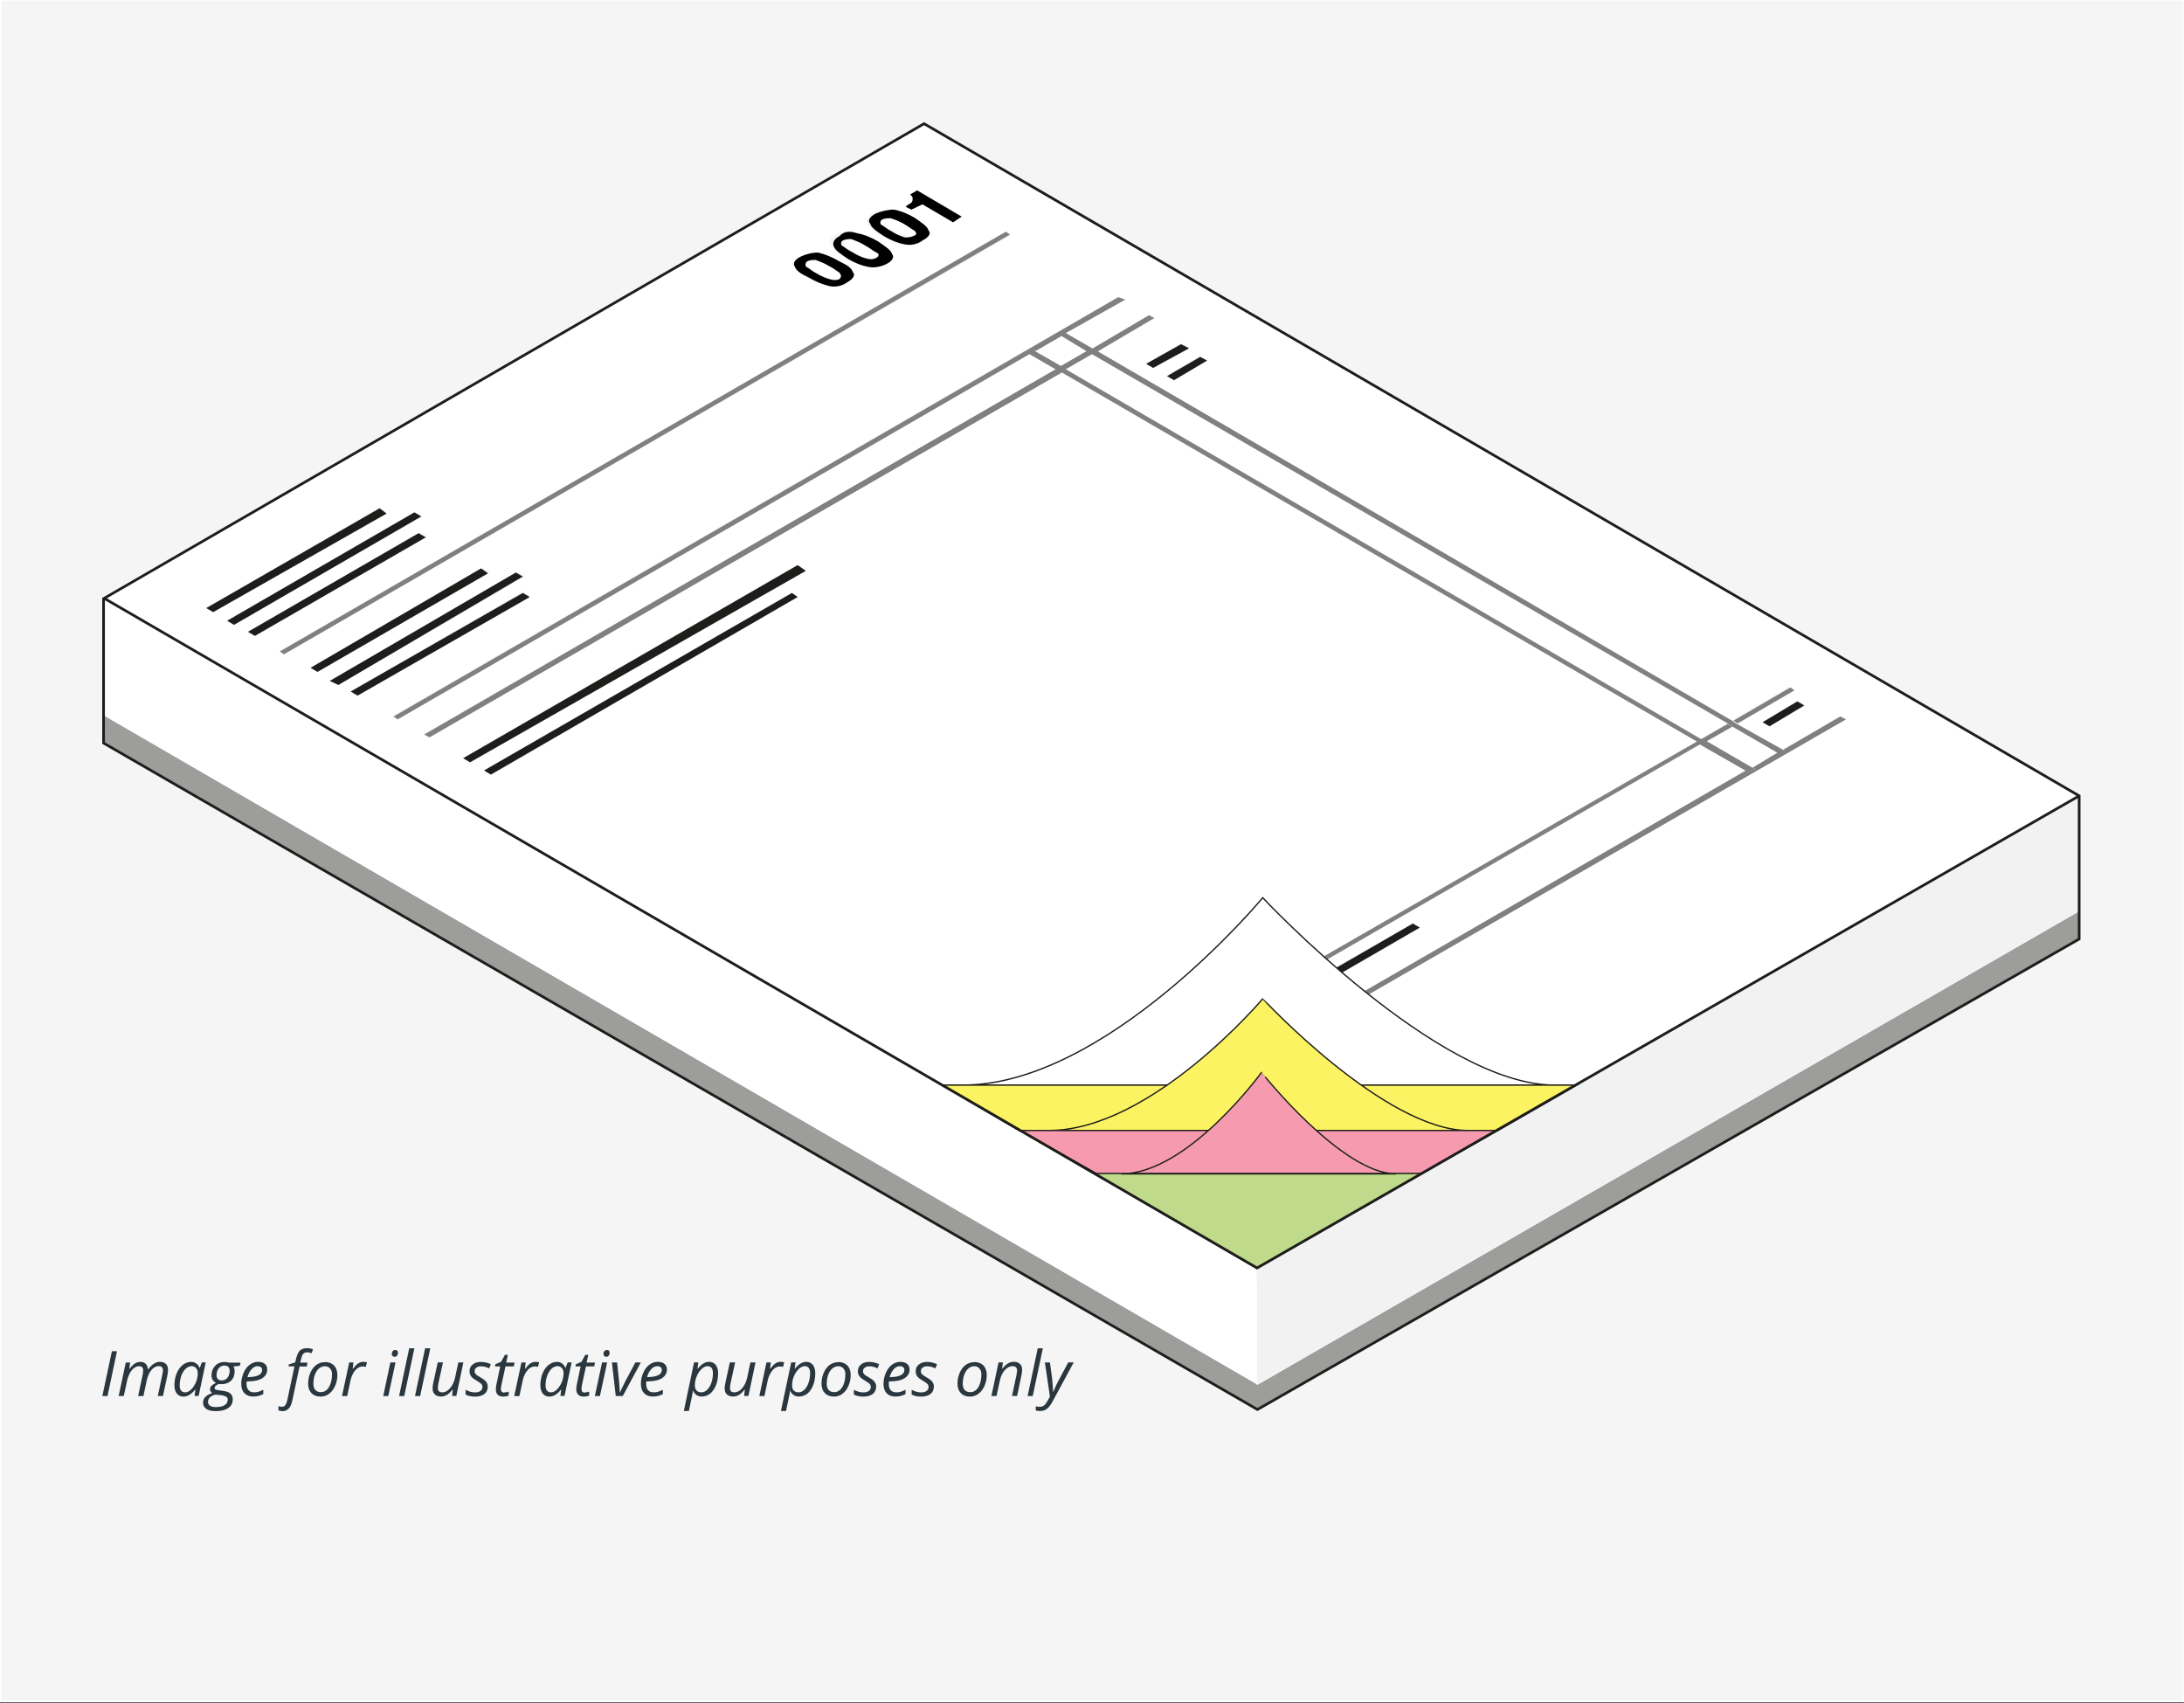 <?xml version="1.0" encoding="utf-8"?>
<!-- Generator: Adobe Illustrator 15.0.2, SVG Export Plug-In . SVG Version: 6.00 Build 0)  -->
<!DOCTYPE svg PUBLIC "-//W3C//DTD SVG 1.1//EN" "http://www.w3.org/Graphics/SVG/1.1/DTD/svg11.dtd">
<svg version="1.1" id="Layer_1" xmlns="http://www.w3.org/2000/svg" xmlns:xlink="http://www.w3.org/1999/xlink" x="0px" y="0px"
	 width="410.831px" height="320.25px" viewBox="-91.777 -91.484 410.831 320.25"
	 enable-background="new -91.777 -91.484 410.831 320.25" xml:space="preserve">
<rect x="-91.777" y="-91.484" width="410.831" height="320.25" fill="#333333" stroke="none"/>
<rect x="-91.656" y="-91.484" fill="#F5F5F5" stroke="#FFFFFF" stroke-width="0.25" stroke-miterlimit="10" width="410.58" height="320"/>
<g>
	<path fill="#9D9D9C" d="M144.678,173.604L-72.295,48.267v-5.229l217.054,125.875L144.678,173.604z M144.678,168.986l154.65-89.096
		v5.229l-154.65,88.483V168.986L144.678,168.986z"/>
	<path fill="#FFFFFF" d="M144.678,147.058L-72.064,21.105l-0.231,21.927l217.054,125.876L144.678,147.058z"/>
	<path fill="#F2F2F2" d="M144.678,168.986l154.65-89.096V58.271l-154.65,88.792V168.986L144.678,168.986z"/>
	<g enable-background="new    ">
		<g>
			<g>
				<g>
					<g>
						<g>
							<g>
								<g>
									<g>
										<g>
											<defs>
												<polygon id="SVGID_1_" points="144.678,147.058 -72.295,21.105 82.048,-68.222 299.332,58.194 												"/>
											</defs>
											<clipPath id="SVGID_2_">
												<use xlink:href="#SVGID_1_"  overflow="visible"/>
											</clipPath>
											<g clip-path="url(#SVGID_2_)">
												<path fill="#FFFFFF" d="M234.005,45.114l-4.999,2.845l8.613,5.001l5.004-2.847L234.005,45.114 M113.672-24.904
													l-4.928,2.85l119.339,69.479l4.926-2.851L113.672-24.904 M107.901-28.289l-5,2.846l4.922,2.847l4.927-2.847
													L107.901-28.289 M60.123-42.368c-0.54,0.23-0.54,0.538-0.231,1c0.231,0.23,1.077,0.773,2.077,1.307
													c1,0.535,1.847,1.077,2.309,1.077c0.537,0.232,1.308,0.232,1.844,0c0.539-0.231,0.539-0.538,0.23-1.077
													c-0.23-0.23-1.077-0.769-2.075-1.307c-1.077-0.54-1.847-1-2.384-1C61.121-42.676,60.891-42.676,60.123-42.368
													 M67.429-46.292c-0.537,0.231-0.537,0.54-0.23,1.077c0.23,0.23,1.001,0.771,2.078,1.307
													c1.077,0.539,1.845,1.077,2.385,1.077c0.768,0.231,1.308,0.231,1.844,0c0.541-0.232,0.541-0.54,0.231-1.077
													c-0.231-0.23-1.077-0.769-2.075-1.307c-1.077-0.538-1.848-1-2.385-1C68.2-46.83,67.661-46.599,67.429-46.292
													 M74.199-50.526c-0.538,0.231-0.538,0.54-0.231,1c0.231,0.231,1.077,0.771,2.078,1.306c1,0.541,1.844,1.077,2.384,1.077
													c0.768,0.231,1.308,0.231,1.844-0.229c0.54-0.23,0.54-0.541,0.232-1.078c-0.232-0.54-1.077-0.771-2.076-1.306
													c-1.077-0.54-1.848-1-2.384-1C75.506-50.756,74.739-50.756,74.199-50.526 M112.595,119.359l-1.307-0.769l62.705-36.313
													l1.311,0.767L112.595,119.359 M241.083,45.114l-1.306-0.771l6.77-3.924l1.309,0.771L241.083,45.114 M0.567,54.269
													L-0.74,53.5l57.706-33.468l1.307,0.771L0.567,54.269 M129.061-19.981l-1.542-0.771l6.235-3.692l1.308,0.771
													L129.061-19.981 M-3.356,51.884l-1.308-0.771l62.708-36.316l1.308,0.769L-3.356,51.884 M125.134-22.288l-1.307-0.771
													l6.77-3.923l1.307,0.771L125.134-22.288 M-16.975,43.881l-1.308-0.539L118.365-35.6l1.077,0.539l-10.695,6.307
													l4.927,2.848l10.693-6.233l1.079,0.538l-10.773,6.157l119.333,69.479l10.699-6.309l0.774,0.54l-10.625,6.307
													l8.617,4.927l10.696-6.233l0.771,0.539L118.6,122.668l-0.769-0.537l119.104-68.707l-8.62-5.001l-119.105,68.629
													l-0.767-0.535l119.101-68.711L107.9-21.519L-11.205,47.19l-1.001-0.539l119.108-68.709l-4.928-2.85L-16.975,43.881
													 M-24.511,39.343l-1.308-0.772l32.392-18.85l1.308,0.769L-24.511,39.343 M-28.208,37.262l-1.307-0.77L5.801,16.106
													l1.308,0.77L-28.208,37.262 M-32.055,34.878l-1.308-0.769L-0.97,15.336l1.308,0.77L-32.055,34.878 M-38.362,31.571
													l-0.999-0.539L97.44-47.83l1.076,0.538L-38.362,31.571 M-43.826,28.108l-1.308-0.771l32.391-18.77l1.308,0.769
													L-43.826,28.108 M-47.75,26.032l-1.307-0.773l35.241-20.388l1.307,0.771L-47.75,26.032 M-51.673,23.645l-1.308-0.77
													l32.396-18.849l1.307,0.769L-51.673,23.645 M79.663-52.064l-1.077-0.539c0.54-0.229,0.771-0.54,1.077-0.771
													c0.231-0.229,0.231-0.539,0.231-0.77c0-0.231,0-0.231-0.231-0.54l-0.23-0.229l1.308-0.77l8.311,4.926l-1.539,1.077
													l-5.695-3.384L79.663-52.064 M67.661-38.215c-1,0.538-2.077,0.771-3.384,0.771c-1.002-0.232-2.309-0.771-3.923-1.539
													c-1.307-0.77-2.078-1.538-2.616-2.077c-0.231-0.771,0-1.307,0.999-1.845c1.078-0.539,2.076-0.77,3.387-0.539
													c1.307,0.231,2.307,0.77,3.923,1.614c1.308,0.771,2.309,1.539,2.615,2.077C68.737-39.522,68.737-38.677,67.661-38.215
													 M74.199-42.138c-1.077,0.541-2.076,0.771-3.383,0.541c-1.308-0.232-2.384-0.771-3.923-1.616
													c-1.308-0.771-2.079-1.537-2.615-2.386c-0.231-0.77,0-1.307,1.077-1.845c1.077-0.54,2.075-0.77,3.383-0.54
													c1.308,0.232,2.384,0.771,3.923,1.539c1.308,0.771,2.078,1.539,2.615,2.384C75.741-43.446,75.506-42.905,74.199-42.138
													 M81.28-46.292c-1.077,0.54-2.078,0.771-3.386,0.771c-1.308-0.231-2.384-0.771-3.923-1.538
													c-1.307-0.771-2.076-1.539-2.616-2.386c-0.23-0.771,0-1.307,1.077-1.845c1.002-0.542,2.078-0.771,3.387-0.542
													c1.307,0.231,2.384,0.771,3.923,1.538c1.307,0.77,2.075,1.539,2.614,2.308C83.05-47.599,82.586-46.83,81.28-46.292
													 M82.048-68.222L-72.295,21.029l217.054,126.18l154.343-89.019L82.048-68.222"/>
												<path fill="#1D1D1B" d="M-20.358,4.103l-32.626,18.772l1.308,0.769l32.623-18.541L-20.358,4.103 M-13.82,4.872
													l-35.24,20.388l1.308,0.773l35.241-20.391L-13.82,4.872 M-13.051,8.798l-32.083,18.541l1.307,0.771l32.161-18.541
													L-13.051,8.798 M-1.281,15.413l-32.082,18.699l1.308,0.77L0.028,16.341L-1.281,15.413 M5.265,16.183l-35.01,20.391
													l1.614,0.771L6.569,16.952L5.265,16.183 M6.572,20.029L-25.82,38.572l1.308,0.77L7.88,20.799L6.572,20.029
													 M58.273,14.797L-4.663,51.114l1.308,0.771l63.167-36.011L58.273,14.797 M57.196,20.029L-0.739,53.422l1.308,0.77
													l57.705-33.394L57.196,20.029 M130.368-26.75l-6.54,3.692l1.307,0.77l6.77-3.692L130.368-26.75 M133.986-24.365
													l-6.235,3.617l1.308,0.771l6.235-3.692L133.986-24.365 M173.992,82.2l-62.936,36.313l1.539,0.771l62.708-36.317
													L173.992,82.2 M246.318,40.419l-6.542,3.924l1.307,0.771l6.543-3.924L246.318,40.419"/>
												<path fill="#808080" d="M97.437-47.911L-39.131,31.032l0.769,0.539L98.207-47.371L97.437-47.911 M118.594-35.6
													L-17.743,43.267l0.769,0.538l118.875-68.708l-0.23-0.23l1.077-0.539l0.23,0.233l4.925-2.848l-0.536-0.231l0.768-0.539
													l0.54,0.231l11.229-6.31L118.594-35.6 M106.824-22.057L-11.975,46.652l1.001,0.539l119.102-68.709L106.824-22.057
													 M112.595-25.442l-4.925,2.847l1.077,0.54l4.927-2.851L112.595-25.442 M124.364-32.212l-10.691,6.307l1,0.539
													l10.692-6.308L124.364-32.212 M227.467,47.958l-119.334,68.706l0.773,0.537l119.104-68.707L227.467,47.958
													 M233.236,44.651l-4.928,2.848l0.773,0.539l5-2.847L233.236,44.651 M245.009,37.801l-10.694,6.235l0.771,0.54
													l10.697-6.23L245.009,37.801 M254.394,43.267L243.702,49.5l0.229,0.231l-0.77,0.539l-0.54-0.231l-4.694,2.851
													l0.54,0.232l-1.31,0.538l-0.536-0.231l-118.794,68.707l0.769,0.537l136.878-78.863L254.394,43.267 M102.67-25.673
													l-1.077,0.54l0.231,0.23l4.924,2.85l1.079,0.539l119.566,69.479l0.536,0.54l8.62,4.927l0.533,0.231l1.307-0.538
													l-0.533-0.231l-8.62-5.002l-1.307-0.54L108.671-22.057l-0.771-0.541l-5-2.847L102.67-25.673 M108.132-29.058
													l-0.768,0.54l0.536,0.23l4.694,2.846l1,0.54l119.644,69.479l0.771,0.54l8.62,5l0.541,0.231l0.767-0.54l-0.227-0.23
													l-8.928-5l-0.773-0.54L114.672-25.44l-0.999-0.54l-4.927-2.848L108.132-29.058"/>
												<path d="M66.122-38.984c-0.538,0.233-1.077,0.233-1.844,0c-0.771-0.23-1.539-0.538-2.309-1
													c-1.077-0.538-1.539-1.077-2.077-1.307c-0.23-0.231-0.23-0.771,0.231-1.077c0.537-0.231,1.077-0.231,1.539-0.231
													c0.537,0.231,1.539,0.538,2.384,1.077c1.077,0.539,1.542,1,2.076,1.307C66.661-39.522,66.352-39.292,66.122-38.984
													 M58.815-43.214c-1.076,0.54-1.54,1.306-1.076,1.845c0.231,0.773,0.999,1.307,2.615,2.077
													c1.308,0.771,2.615,1.307,3.923,1.613c1.077,0.232,2.384,0,3.383-0.769c1.001-0.54,1.539-1.308,1.001-1.845
													c-0.231-0.771-1.001-1.307-2.615-2.077c-1.308-0.773-2.615-1.307-3.923-1.616
													C60.891-43.983,59.814-43.677,58.815-43.214 M72.895-42.905c-0.537,0.231-0.999,0.231-1.844,0
													c-0.771-0.231-1.539-0.54-2.384-1.077c-1.078-0.538-1.539-1-2.078-1.307c-0.231-0.23-0.231-0.771,0.23-1
													c0.541-0.231,1.077-0.231,1.539-0.231c0.54,0.231,1.539,0.539,2.384,1.077c1.001,0.54,1.539,1,2.078,1.307
													C73.968-43.677,73.431-43.138,72.895-42.905 M66.122-47.06c-1.077,0.538-1.308,1.306-1.077,1.844
													c0.231,0.771,1.077,1.307,2.616,2.386c1.307,0.769,2.615,1.307,3.923,1.538c1.001,0.231,2.309,0,3.386-0.54
													c1.077-0.538,1.539-1.307,1.077-1.845c-0.231-0.771-1.077-1.307-2.616-2.386c-1.308-0.77-2.615-1.307-3.923-1.538
													C67.891-48.14,66.892-47.911,66.122-47.06 M79.972-47.06c-0.539,0.23-1.077,0.23-1.539,0.23
													c-0.77-0.23-1.539-0.541-2.384-1.077c-1.076-0.541-1.539-1.077-2.078-1.31c-0.23-0.229-0.23-0.768,0.231-1
													c0.539-0.23,1.077-0.23,1.539-0.23c0.77,0.23,1.539,0.541,2.384,1c1.002,0.54,1.539,1.077,2.078,1.307
													C80.741-47.599,80.741-47.371,79.972-47.06 M72.895-51.295c-0.999,0.54-1.539,1.308-0.999,1.847
													c0.23,0.771,0.999,1.307,2.616,2.384c1.308,0.771,2.615,1.307,3.923,1.539c1.077,0.231,2.385,0,3.383-0.77
													c1.077-0.538,1.618-1.306,1.077-1.845c-0.229-0.77-1.077-1.307-2.616-2.386c-1.308-0.77-2.614-1.307-3.923-1.539
													C75.275-52.064,73.968-51.756,72.895-51.295 M80.741-55.679l-1.308,0.771l0.23,0.229
													c0.231,0.309,0.231,0.309,0.231,0.539s0,0.539-0.231,0.77c-0.23,0.231-0.537,0.231-1.077,0.771l1.077,0.541l2.078-1
													l5.768,3.384l1.616-1.077L80.741-55.679"/>
											</g>
										</g>
									</g>
								</g>
							</g>
						</g>
					</g>
				</g>
			</g>
		</g>
	</g>
	<path fill="#F2F2F2" d="M144.678,168.986l154.65-89.096V58.271l-154.65,88.792V168.986L144.678,168.986z"/>
	<path fill="#C0DA8C" stroke="#1D1D1B" stroke-width="0.25" stroke-miterlimit="10" d="M144.678,147.058l-59.319-34.469h119.413
		L144.678,147.058z"/>
	<path fill="#FFFFFF" stroke="#1D1D1B" stroke-width="0.25" stroke-miterlimit="10" d="M200.618,112.589H89.359
		c27.161,0,56.395-35.235,56.395-35.235S178.686,112.589,200.618,112.589z"/>
	<g>
		<path fill="#FCF362" stroke="#1D1D1B" stroke-width="0.25" stroke-miterlimit="10" d="M164.224,112.589h40.544l-14.926,8.62
			h-89.791l-14.618-8.62h42.47 M184.378,121.129h-78.862c19.312,0,40.241-24.774,40.241-24.774S168.758,121.129,184.378,121.129
			L184.378,121.129z"/>
	</g>
	<g>
		<path fill="#F69BAF" stroke="#1D1D1B" stroke-width="0.25" stroke-linejoin="bevel" stroke-miterlimit="10" d="M155.913,121.129
			h34.011l-14.39,8.08h-61.091l-14.387-8.08h35.39 M170.839,129.288h-51.704c12.54,0,26.393-19.082,26.393-19.082
			S160.607,129.288,170.839,129.288L170.839,129.288z"/>
	</g>
	<g>
		<path fill="none" stroke="#1D1D1B" stroke-width="0.5" stroke-miterlimit="10" d="M299.332,58.194l-154.651,88.79L-72.065,21.105"
			/>
		<path fill="none" stroke="#1D1D1B" stroke-width="0.5" stroke-miterlimit="10" d="M-72.295,21.105L82.048-68.222L299.332,58.194
			v26.927l-154.572,88.484L-72.295,48.267V21.105z"/>
	</g>
</g>
<g>
	<path fill="#2A373E" d="M-72.525,171.076l1.796-8.439h0.961l-1.787,8.439H-72.525z M-65.796,171.076l0.853-3.99
		c0.072-0.361,0.091-0.635,0.091-0.78c0.018-0.271-0.045-0.478-0.164-0.632c-0.118-0.145-0.326-0.216-0.607-0.216
		c-0.318,0-0.635,0.106-0.934,0.345c-0.309,0.227-0.571,0.545-0.816,1c-0.227,0.418-0.408,0.932-0.527,1.539l-0.598,2.723h-0.961
		l1.342-6.304h0.816l-0.145,1.181h0.063c0.336-0.455,0.663-0.799,0.998-1c0.326-0.199,0.672-0.299,1.025-0.299
		c0.435,0,0.771,0.129,0.998,0.38c0.236,0.246,0.38,0.589,0.417,1.037h0.045c0.344-0.472,0.698-0.835,1.07-1.062
		c0.362-0.246,0.745-0.36,1.125-0.36c0.49,0,0.861,0.134,1.134,0.39c0.271,0.254,0.398,0.635,0.398,1.145
		c0,0.252-0.036,0.6-0.118,1.018l-0.833,3.871h-0.971l0.843-3.99c0.091-0.396,0.128-0.682,0.128-0.846
		c0-0.244-0.064-0.434-0.201-0.582c-0.127-0.135-0.335-0.207-0.634-0.207c-0.299,0-0.607,0.108-0.907,0.336
		c-0.308,0.216-0.571,0.545-0.797,0.943c-0.227,0.416-0.399,0.906-0.518,1.453l-0.617,2.902h-1.015L-65.796,171.076z
		 M-55.836,164.637c0.363,0,0.662,0.094,0.944,0.29c0.271,0.179,0.49,0.453,0.634,0.812h0.073l0.38-0.997h0.726l-1.333,6.313h-0.762
		l0.146-1.195h-0.057c-0.689,0.883-1.405,1.313-2.176,1.313c-0.526,0-0.943-0.18-1.251-0.561c-0.3-0.383-0.453-0.908-0.453-1.563
		c0-0.798,0.136-1.542,0.408-2.222c0.272-0.681,0.662-1.207,1.143-1.597c0.481-0.381,0.998-0.582,1.579-0.582L-55.836,164.637
		L-55.836,164.637z M-56.925,170.377c0.362,0,0.726-0.178,1.107-0.545c0.362-0.346,0.662-0.814,0.907-1.379
		c0.217-0.543,0.335-1.121,0.335-1.704c0-0.392-0.118-0.708-0.335-0.943c-0.219-0.236-0.5-0.362-0.844-0.362
		c-0.398,0.02-0.771,0.18-1.115,0.512c-0.344,0.335-0.618,0.777-0.816,1.34c-0.182,0.563-0.291,1.158-0.291,1.789
		c0,0.426,0.091,0.754,0.272,0.969c0.182,0.215,0.435,0.324,0.762,0.324H-56.925L-56.925,170.377z M-46.521,164.754l-0.145,0.619
		l-1.207,0.145c0.155,0.238,0.236,0.547,0.236,0.906c0,0.729-0.227,1.328-0.671,1.76c-0.453,0.434-1.052,0.654-1.814,0.654
		c-0.199,0-0.362-0.02-0.472-0.047c-0.544,0.203-0.797,0.453-0.797,0.752c0,0.154,0.063,0.273,0.182,0.32
		c0.136,0.045,0.317,0.092,0.562,0.117l0.671,0.094c0.69,0.072,1.197,0.244,1.506,0.498c0.317,0.254,0.472,0.635,0.472,1.115
		c0,0.705-0.272,1.252-0.834,1.633c-0.562,0.396-1.36,0.588-2.358,0.588c-0.753,0-1.342-0.131-1.76-0.406
		c-0.426-0.291-0.635-0.68-0.635-1.197c0-0.396,0.136-0.754,0.417-1.051c0.271-0.287,0.726-0.547,1.333-0.752
		c-0.29-0.156-0.434-0.393-0.434-0.699c0-0.273,0.09-0.49,0.29-0.68c0.199-0.182,0.472-0.361,0.816-0.527
		c-0.235-0.129-0.435-0.308-0.589-0.545c-0.164-0.244-0.237-0.527-0.237-0.847c0-0.726,0.227-1.341,0.681-1.814
		c0.453-0.479,1.043-0.725,1.751-0.725c0.3,0,0.599,0.045,0.889,0.118h2.15L-46.521,164.754L-46.521,164.754z M-52.652,172.191
		c0,0.291,0.127,0.525,0.38,0.699c0.254,0.182,0.618,0.252,1.114,0.252c0.699,0,1.244-0.117,1.633-0.359
		c0.391-0.246,0.589-0.59,0.589-1.037c0-0.236-0.091-0.428-0.308-0.561c-0.219-0.135-0.563-0.238-1.061-0.289l-0.925-0.094
		c-0.453,0.094-0.817,0.273-1.062,0.512c-0.236,0.234-0.363,0.545-0.363,0.871L-52.652,172.191L-52.652,172.191z M-51.047,167.148
		c0,0.324,0.091,0.573,0.273,0.742c0.163,0.166,0.399,0.246,0.707,0.246c0.308,0,0.571-0.093,0.798-0.246
		c0.227-0.154,0.399-0.383,0.518-0.66c0.118-0.273,0.181-0.591,0.181-0.908c0-0.326-0.091-0.562-0.254-0.727
		c-0.164-0.182-0.409-0.253-0.726-0.253c-0.299,0-0.562,0.071-0.78,0.227c-0.227,0.155-0.399,0.361-0.527,0.653
		c-0.126,0.271-0.181,0.584-0.181,0.907L-51.047,167.148z M-44.117,171.168c-0.708,0-1.27-0.201-1.661-0.619
		c-0.417-0.418-0.617-1-0.617-1.742c0-0.727,0.146-1.406,0.427-2.065c0.272-0.663,0.653-1.183,1.134-1.542
		c0.472-0.361,0.998-0.563,1.561-0.563c0.58,0,1.025,0.135,1.324,0.391c0.3,0.253,0.435,0.609,0.435,1.063
		c0,0.698-0.309,1.23-0.943,1.636c-0.635,0.39-1.542,0.587-2.72,0.587h-0.2l-0.027,0.453c0,0.51,0.128,0.906,0.362,1.182
		c0.236,0.287,0.607,0.426,1.088,0.426c0.254,0,0.499-0.035,0.753-0.092c0.253-0.094,0.572-0.207,0.952-0.393v0.814
		c-0.362,0.182-0.681,0.299-0.952,0.361c-0.272,0.063-0.58,0.094-0.907,0.094L-44.117,171.168z M-43.318,165.453
		c-0.39,0-0.762,0.18-1.116,0.545c-0.345,0.361-0.607,0.871-0.798,1.506h0.063c0.88,0,1.542-0.109,2.014-0.345
		c0.453-0.227,0.689-0.548,0.689-1.001c0-0.201-0.073-0.359-0.208-0.5c-0.145-0.133-0.362-0.2-0.663-0.2L-43.318,165.453z
		 M-38.674,173.889c-0.272,0-0.499-0.037-0.727-0.109v-0.813c0.254,0.092,0.472,0.127,0.653,0.127c0.3,0,0.517-0.117,0.681-0.361
		c0.145-0.236,0.271-0.57,0.362-1.014l1.316-6.234h-1.115l0.072-0.381l1.18-0.357l0.146-0.591c0.181-0.763,0.417-1.303,0.725-1.633
		c0.318-0.308,0.78-0.453,1.397-0.453c0.154,0,0.344,0,0.563,0.056c0.227,0.057,0.398,0.094,0.516,0.154l-0.253,0.743
		c-0.29-0.118-0.545-0.181-0.79-0.181c-0.336,0-0.589,0.094-0.771,0.274c-0.181,0.2-0.317,0.546-0.435,1.034l-0.145,0.636h1.36
		l-0.126,0.726h-1.36l-1.342,6.314c-0.155,0.727-0.381,1.268-0.69,1.598c-0.318,0.322-0.725,0.502-1.233,0.502L-38.674,173.889z
		 M-30.675,164.673c0.726,0,1.298,0.218,1.724,0.635c0.417,0.454,0.634,1.04,0.634,1.795c0,0.726-0.136,1.405-0.417,2.04
		c-0.272,0.633-0.653,1.133-1.125,1.488c-0.472,0.361-0.998,0.547-1.597,0.547c-0.744,0-1.316-0.227-1.724-0.66
		c-0.427-0.436-0.635-1.027-0.635-1.779c0-0.727,0.136-1.406,0.417-2.051c0.281-0.646,0.653-1.136,1.133-1.482
		c0.453-0.333,0.998-0.506,1.579-0.506L-30.675,164.673z M-29.314,166.968c0-0.437-0.127-0.8-0.363-1.074
		c-0.245-0.287-0.571-0.428-0.979-0.428c-0.417,0-0.788,0.146-1.125,0.428c-0.336,0.289-0.589,0.68-0.771,1.181
		c-0.183,0.517-0.272,1.088-0.272,1.697c0,0.5,0.118,0.887,0.363,1.158c0.245,0.273,0.598,0.408,1.052,0.408
		c0.4,0,0.753-0.135,1.088-0.418c0.308-0.271,0.545-0.68,0.725-1.195c0.183-0.516,0.273-1.109,0.273-1.768L-29.314,166.968z
		 M-23.438,164.637c0.273,0,0.5,0.027,0.689,0.094l-0.208,0.85c-0.199-0.045-0.399-0.072-0.599-0.072
		c-0.363,0-0.689,0.117-0.998,0.345c-0.299,0.239-0.571,0.548-0.798,0.964c-0.227,0.406-0.39,0.861-0.499,1.36l-0.617,2.901h-0.979
		l1.36-6.326h0.789l-0.136,1.182h0.055c0.29-0.36,0.516-0.633,0.699-0.801c0.181-0.154,0.362-0.271,0.562-0.357
		c0.181-0.096,0.409-0.137,0.653-0.137L-23.438,164.637L-23.438,164.637z M-18.737,171.076h-0.953l1.342-6.325h0.971
		L-18.737,171.076z M-18.076,163.139c0-0.207,0.063-0.391,0.181-0.523c0.127-0.135,0.291-0.208,0.48-0.208
		c0.336,0,0.509,0.183,0.509,0.526c0,0.207-0.064,0.39-0.182,0.545c-0.118,0.156-0.29,0.209-0.453,0.209
		c-0.154,0-0.271-0.047-0.38-0.146c-0.109-0.092-0.154-0.235-0.154-0.408L-18.076,163.139L-18.076,163.139z M-15.746,171.076h-0.96
		l1.904-8.979h0.971l-1.905,8.979H-15.746z M-12.751,171.076h-0.962l1.905-8.979h0.97l-1.905,8.979H-12.751z M-8.453,164.754
		l-0.871,3.992c-0.063,0.359-0.09,0.615-0.09,0.813c0,0.547,0.272,0.814,0.835,0.814c0.344,0,0.67-0.117,0.997-0.344
		c0.327-0.236,0.617-0.563,0.862-1c0.254-0.428,0.453-0.943,0.571-1.541l0.581-2.738h0.953l-1.324,6.305h-0.798l0.127-1.18h-0.064
		c-0.389,0.49-0.743,0.814-1.088,1.016c-0.344,0.18-0.699,0.271-1.061,0.271c-0.49,0-0.872-0.127-1.152-0.391
		c-0.282-0.264-0.427-0.633-0.427-1.145c0-0.227,0.037-0.561,0.118-0.979l0.844-3.902h0.979h0.01V164.754z M-0.017,169.262
		c0,0.609-0.208,1.088-0.635,1.416c-0.426,0.336-1.016,0.5-1.795,0.5c-0.635,0-1.233-0.119-1.75-0.381v-0.908
		c0.272,0.156,0.544,0.273,0.871,0.363c0.299,0.09,0.589,0.133,0.852,0.133c0.48,0,0.844-0.092,1.088-0.287
		c0.246-0.182,0.362-0.43,0.362-0.727c0-0.217-0.054-0.398-0.181-0.547c-0.146-0.156-0.435-0.361-0.88-0.637
		c-0.499-0.271-0.852-0.545-1.062-0.813c-0.208-0.271-0.308-0.582-0.308-0.954c0-0.526,0.182-0.963,0.581-1.267
		c0.39-0.336,0.906-0.5,1.542-0.5s1.27,0.144,1.887,0.428l-0.308,0.789l-0.318-0.145c-0.398-0.166-0.815-0.246-1.27-0.246
		c-0.363,0-0.635,0.094-0.853,0.275c-0.2,0.153-0.3,0.359-0.3,0.633c0,0.215,0.063,0.398,0.199,0.547
		c0.137,0.163,0.417,0.361,0.844,0.597c0.408,0.238,0.708,0.435,0.88,0.601c0.182,0.164,0.318,0.334,0.409,0.525
		c0.09,0.18,0.127,0.406,0.127,0.633L-0.017,169.262z M3.076,170.387c0.208,0,0.491-0.047,0.835-0.145v0.742
		c-0.136,0.057-0.3,0.094-0.49,0.137c-0.181,0.035-0.345,0.055-0.453,0.055c-0.481,0-0.853-0.092-1.106-0.336
		c-0.245-0.227-0.363-0.561-0.363-1.014c0-0.244,0.027-0.547,0.091-0.861l0.726-3.465h-0.98l0.073-0.416l1.07-0.453l0.726-1.306
		h0.545l-0.309,1.453h1.578l-0.145,0.725H3.304l-0.753,3.483c-0.073,0.336-0.109,0.59-0.109,0.764c0,0.217,0.054,0.393,0.181,0.5
		c0.092,0.119,0.254,0.18,0.453,0.18L3.076,170.387L3.076,170.387z M8.954,164.637c0.272,0,0.5,0.027,0.69,0.094l-0.218,0.85
		c-0.199-0.045-0.398-0.072-0.598-0.072c-0.363,0-0.681,0.117-0.998,0.345c-0.29,0.239-0.544,0.548-0.79,0.964
		c-0.227,0.406-0.39,0.861-0.498,1.36l-0.617,2.901H4.954l1.36-6.326h0.79l-0.126,1.182h0.054c0.272-0.36,0.509-0.633,0.689-0.801
		c0.183-0.154,0.363-0.271,0.563-0.357c0.199-0.096,0.426-0.137,0.662-0.137L8.954,164.637L8.954,164.637z M12.971,164.637
		c0.362,0,0.672,0.094,0.943,0.29c0.272,0.179,0.499,0.453,0.636,0.812h0.072l0.39-0.997h0.744l-1.342,6.313h-0.77l0.145-1.195
		h-0.045c-0.68,0.883-1.405,1.313-2.176,1.313c-0.518,0-0.944-0.18-1.243-0.561c-0.3-0.383-0.453-0.908-0.453-1.563
		c0-0.798,0.136-1.542,0.408-2.222c0.272-0.67,0.635-1.207,1.125-1.597c0.48-0.381,0.998-0.582,1.579-0.582L12.971,164.637z
		 M11.883,170.377c0.363,0,0.745-0.178,1.107-0.545c0.362-0.346,0.672-0.814,0.907-1.379c0.227-0.543,0.335-1.121,0.335-1.704
		c0-0.392-0.109-0.708-0.317-0.943c-0.218-0.236-0.498-0.362-0.853-0.362c-0.399,0.02-0.771,0.18-1.107,0.512
		c-0.344,0.335-0.616,0.777-0.816,1.34c-0.199,0.563-0.29,1.158-0.29,1.789c0,0.426,0.091,0.754,0.272,0.969
		C11.303,170.27,11.556,170.377,11.883,170.377z M18.232,170.387c0.208,0,0.491-0.047,0.816-0.145v0.742
		c-0.118,0.057-0.273,0.094-0.472,0.137c-0.183,0.035-0.345,0.055-0.453,0.055c-0.491,0-0.853-0.092-1.107-0.336
		c-0.253-0.227-0.39-0.561-0.39-1.014c0-0.244,0.027-0.547,0.091-0.861l0.726-3.465h-0.981l0.091-0.416l1.061-0.453l0.707-1.306
		h0.563l-0.317,1.453h1.579l-0.154,0.725H18.45l-0.753,3.483c-0.063,0.336-0.09,0.59-0.09,0.764c0,0.217,0.045,0.393,0.154,0.5
		c0.118,0.119,0.272,0.18,0.471,0.18V170.387L18.232,170.387z M21.082,171.076H20.12l1.36-6.325h0.953l-1.36,6.315L21.082,171.076z
		 M21.734,163.139c0-0.207,0.063-0.391,0.181-0.523c0.128-0.135,0.291-0.208,0.481-0.208c0.344,0,0.509,0.183,0.509,0.526
		c0,0.207-0.055,0.39-0.181,0.545c-0.127,0.156-0.272,0.209-0.453,0.209c-0.145,0-0.272-0.047-0.363-0.146
		c-0.108-0.092-0.163-0.235-0.163-0.408L21.734,163.139z M24.055,171.076l-0.726-6.325h0.979l0.362,3.537
		c0.091,0.979,0.136,1.679,0.136,2.087h0.045c0.49-1.063,0.835-1.779,1.034-2.139l1.86-3.485h1.025l-3.401,6.315h-1.315V171.076
		L24.055,171.076z M31.057,171.168c-0.725,0-1.27-0.201-1.668-0.619c-0.399-0.418-0.608-1-0.608-1.742
		c0-0.727,0.137-1.406,0.426-2.065c0.272-0.663,0.662-1.183,1.134-1.542c0.472-0.361,0.998-0.563,1.561-0.563
		c0.589,0,1.025,0.135,1.324,0.391c0.3,0.253,0.453,0.609,0.453,1.063c0,0.698-0.326,1.23-0.961,1.636
		c-0.636,0.39-1.543,0.587-2.739,0.587h-0.182l-0.027,0.453c0,0.51,0.109,0.906,0.344,1.182c0.237,0.287,0.599,0.426,1.088,0.426
		c0.246,0,0.499-0.035,0.753-0.092c0.271-0.094,0.58-0.207,0.961-0.393v0.814c-0.364,0.182-0.681,0.299-0.961,0.361
		c-0.282,0.063-0.581,0.094-0.907,0.094L31.057,171.168z M31.856,165.453c-0.399,0-0.771,0.18-1.116,0.545
		c-0.344,0.361-0.617,0.871-0.798,1.506h0.063c0.88,0,1.542-0.109,2.014-0.345c0.472-0.227,0.699-0.548,0.699-1.001
		c0-0.201-0.063-0.359-0.208-0.5c-0.136-0.133-0.363-0.2-0.654-0.2V165.453z M40.237,171.168c-0.362,0-0.699-0.094-0.979-0.273
		c-0.271-0.201-0.498-0.453-0.652-0.816h-0.054l-0.018,0.227c-0.019,0.096-0.037,0.227-0.063,0.4
		c-0.027,0.162-0.254,1.225-0.663,3.174h-0.951l1.923-9.133h0.798l-0.145,1.195h0.045c0.67-0.871,1.388-1.305,2.132-1.305
		c0.526,0,0.943,0.201,1.243,0.57c0.3,0.381,0.453,0.908,0.453,1.58c0,0.813-0.127,1.562-0.399,2.242
		c-0.272,0.68-0.635,1.205-1.088,1.586c-0.48,0.361-0.998,0.547-1.596,0.547L40.237,171.168z M41.308,165.453
		c-0.363,0-0.744,0.18-1.125,0.545c-0.38,0.361-0.688,0.816-0.907,1.379c-0.227,0.546-0.344,1.113-0.344,1.697
		c0,0.416,0.109,0.727,0.326,0.963c0.208,0.227,0.517,0.334,0.925,0.334c0.363,0,0.725-0.154,1.062-0.473
		c0.327-0.299,0.589-0.742,0.789-1.314c0.2-0.572,0.299-1.18,0.299-1.814C42.333,165.889,41.988,165.453,41.308,165.453
		L41.308,165.453z M46.505,164.754l-0.87,3.992c-0.063,0.359-0.091,0.615-0.091,0.813c0,0.547,0.272,0.814,0.833,0.814
		c0.327,0,0.662-0.117,0.998-0.344c0.318-0.236,0.607-0.563,0.853-1c0.254-0.428,0.453-0.943,0.571-1.541l0.581-2.738h0.961
		l-1.334,6.305h-0.815l0.136-1.18h-0.072c-0.363,0.49-0.726,0.814-1.071,1.016c-0.363,0.18-0.708,0.271-1.07,0.271
		c-0.49,0-0.88-0.127-1.161-0.391c-0.281-0.264-0.417-0.633-0.417-1.145c0-0.227,0.045-0.561,0.127-0.979l0.844-3.902h0.979h0.018
		V164.754z M55.04,164.637c0.273,0,0.49,0.027,0.69,0.094l-0.208,0.85c-0.199-0.045-0.409-0.072-0.607-0.072
		c-0.346,0-0.672,0.117-0.979,0.345c-0.31,0.239-0.571,0.548-0.799,0.964c-0.227,0.406-0.399,0.861-0.508,1.36l-0.608,2.901h-0.961
		l1.342-6.326h0.817l-0.136,1.182h0.054c0.272-0.36,0.507-0.633,0.69-0.801c0.163-0.154,0.362-0.271,0.544-0.357
		C54.577,164.682,54.795,164.637,55.04,164.637L55.04,164.637z M58.514,171.168c-0.362,0-0.699-0.094-0.979-0.273
		c-0.29-0.201-0.498-0.453-0.652-0.816h-0.063v0.227c-0.019,0.096-0.045,0.227-0.072,0.4c-0.028,0.162-0.246,1.225-0.663,3.174
		h-0.961l1.932-9.133h0.816l-0.164,1.195h0.036c0.69-0.871,1.407-1.305,2.142-1.305c0.526,0,0.943,0.201,1.243,0.57
		c0.309,0.381,0.453,0.908,0.453,1.58c0,0.813-0.127,1.562-0.39,2.242c-0.263,0.68-0.635,1.205-1.088,1.586
		c-0.48,0.361-1.016,0.547-1.605,0.547L58.514,171.168z M59.584,165.453c-0.363,0-0.744,0.18-1.125,0.545
		c-0.362,0.361-0.67,0.816-0.907,1.379c-0.217,0.546-0.326,1.113-0.326,1.697c0,0.416,0.092,0.727,0.318,0.963
		c0.208,0.227,0.516,0.334,0.907,0.334c0.39,0,0.743-0.154,1.07-0.473c0.327-0.299,0.59-0.742,0.789-1.314
		c0.2-0.572,0.3-1.18,0.3-1.814C60.609,165.889,60.274,165.453,59.584,165.453L59.584,165.453z M65.888,164.673
		c0.726,0,1.307,0.218,1.724,0.635c0.426,0.454,0.635,1.04,0.635,1.795c0,0.726-0.136,1.405-0.417,2.04
		c-0.272,0.633-0.635,1.133-1.116,1.488c-0.472,0.361-0.998,0.547-1.596,0.547c-0.726,0-1.316-0.227-1.724-0.66
		c-0.426-0.436-0.635-1.027-0.635-1.779c0-0.727,0.136-1.406,0.417-2.051c0.282-0.646,0.662-1.136,1.134-1.482
		c0.48-0.333,0.998-0.506,1.586-0.506L65.888,164.673z M67.249,166.968c0-0.437-0.127-0.8-0.362-1.074
		c-0.245-0.287-0.563-0.428-0.98-0.428c-0.417,0-0.789,0.146-1.125,0.428c-0.326,0.289-0.589,0.68-0.771,1.181
		c-0.182,0.517-0.271,1.088-0.271,1.697c0,0.5,0.118,0.887,0.362,1.158c0.245,0.273,0.599,0.408,1.052,0.408
		c0.39,0,0.752-0.135,1.07-0.418c0.318-0.271,0.563-0.68,0.744-1.195c0.182-0.516,0.272-1.109,0.272-1.768L67.249,166.968z
		 M73.036,169.262c0,0.609-0.217,1.088-0.635,1.416c-0.427,0.336-1.025,0.5-1.795,0.5c-0.654,0-1.234-0.119-1.76-0.381v-0.908
		c0.272,0.156,0.563,0.273,0.871,0.363c0.308,0.09,0.599,0.133,0.862,0.133c0.48,0,0.852-0.092,1.088-0.287
		c0.253-0.182,0.362-0.43,0.362-0.727c0-0.217-0.054-0.398-0.181-0.547c-0.145-0.156-0.435-0.361-0.88-0.637
		c-0.499-0.271-0.852-0.545-1.061-0.813c-0.208-0.271-0.309-0.582-0.309-0.954c0-0.526,0.182-0.963,0.571-1.267
		c0.39-0.336,0.907-0.5,1.542-0.5s1.27,0.144,1.887,0.428l-0.299,0.789l-0.318-0.145c-0.39-0.166-0.816-0.246-1.27-0.246
		c-0.363,0-0.635,0.094-0.843,0.275c-0.208,0.153-0.309,0.359-0.309,0.633c0,0.215,0.064,0.398,0.2,0.547
		c0.136,0.163,0.417,0.361,0.844,0.597c0.426,0.238,0.725,0.435,0.906,0.601c0.163,0.164,0.3,0.334,0.39,0.525
		c0.091,0.18,0.136,0.406,0.136,0.633L73.036,169.262L73.036,169.262z M76.683,171.168c-0.708,0-1.271-0.201-1.66-0.619
		c-0.408-0.418-0.607-1-0.607-1.742c0-0.727,0.145-1.406,0.426-2.065c0.291-0.663,0.662-1.183,1.143-1.542
		c0.472-0.361,0.998-0.563,1.56-0.563c0.581,0,1.025,0.135,1.324,0.391c0.299,0.253,0.453,0.609,0.453,1.063
		c0,0.698-0.326,1.23-0.961,1.636c-0.634,0.39-1.541,0.587-2.721,0.587h-0.199l-0.028,0.453c0,0.51,0.109,0.906,0.346,1.182
		c0.235,0.287,0.607,0.426,1.088,0.426c0.254,0,0.5-0.035,0.753-0.092c0.272-0.094,0.581-0.207,0.961-0.393v0.814
		c-0.362,0.182-0.68,0.299-0.952,0.361c-0.272,0.072-0.572,0.094-0.906,0.094L76.683,171.168z M77.48,165.453
		c-0.398,0-0.761,0.18-1.115,0.545c-0.345,0.361-0.607,0.871-0.799,1.506h0.072c0.87,0,1.543-0.109,2.014-0.345
		c0.453-0.227,0.699-0.548,0.699-1.001c0-0.201-0.073-0.359-0.208-0.5c-0.136-0.133-0.362-0.2-0.654-0.2L77.48,165.453z
		 M83.894,169.262c0,0.609-0.208,1.088-0.635,1.416c-0.426,0.336-1.016,0.5-1.795,0.5c-0.635,0-1.233-0.119-1.751-0.381v-0.908
		c0.272,0.156,0.545,0.273,0.87,0.363c0.308,0.09,0.599,0.133,0.862,0.133c0.48,0,0.844-0.092,1.088-0.287
		c0.246-0.182,0.363-0.43,0.363-0.727c0-0.217-0.054-0.398-0.182-0.547c-0.145-0.156-0.435-0.361-0.88-0.637
		c-0.498-0.271-0.853-0.545-1.061-0.813c-0.199-0.271-0.3-0.582-0.3-0.954c0-0.526,0.182-0.963,0.581-1.267
		c0.399-0.336,0.907-0.5,1.542-0.5c0.652,0,1.288,0.144,1.905,0.428l-0.317,0.789l-0.326-0.145c-0.39-0.166-0.817-0.246-1.27-0.246
		c-0.362,0-0.635,0.094-0.843,0.275c-0.2,0.153-0.299,0.359-0.299,0.633c0,0.215,0.063,0.398,0.199,0.547
		c0.136,0.163,0.417,0.361,0.844,0.597c0.399,0.238,0.699,0.435,0.871,0.601c0.181,0.164,0.317,0.334,0.408,0.525
		c0.092,0.18,0.137,0.406,0.137,0.633L83.894,169.262z M91.467,164.673c0.743,0,1.314,0.218,1.741,0.635
		c0.417,0.454,0.635,1.04,0.635,1.795c0,0.726-0.145,1.405-0.417,2.04c-0.271,0.633-0.653,1.133-1.125,1.488
		c-0.472,0.361-0.998,0.547-1.605,0.547c-0.725,0-1.315-0.227-1.723-0.66c-0.427-0.436-0.635-1.027-0.635-1.779
		c0-0.727,0.146-1.406,0.417-2.051c0.273-0.646,0.672-1.136,1.143-1.482c0.48-0.333,0.998-0.506,1.588-0.506L91.467,164.673z
		 M92.828,166.968c0-0.437-0.109-0.8-0.363-1.074c-0.227-0.287-0.544-0.428-0.963-0.428c-0.417,0-0.798,0.146-1.125,0.428
		c-0.335,0.289-0.589,0.68-0.779,1.181c-0.181,0.517-0.272,1.088-0.272,1.697c0,0.5,0.127,0.887,0.362,1.158
		c0.236,0.273,0.599,0.408,1.062,0.408c0.409,0,0.762-0.135,1.088-0.418c0.308-0.271,0.562-0.68,0.726-1.195
		c0.181-0.516,0.271-1.109,0.271-1.768L92.828,166.968z M98.587,171.076l0.852-3.99c0.063-0.408,0.109-0.68,0.109-0.834
		c0-0.245-0.073-0.435-0.208-0.582c-0.145-0.145-0.364-0.217-0.662-0.217c-0.336,0-0.671,0.107-0.998,0.346
		c-0.327,0.227-0.607,0.543-0.862,0.979c-0.245,0.427-0.426,0.943-0.544,1.541l-0.598,2.748h-0.961l1.342-6.324h0.815l-0.136,1.179
		h0.054c0.362-0.479,0.725-0.813,1.061-0.999c0.336-0.203,0.699-0.297,1.062-0.297c0.49,0,0.871,0.131,1.161,0.396
		c0.29,0.262,0.417,0.635,0.417,1.124c0,0.3-0.045,0.636-0.127,1.038l-0.816,3.871h-0.998L98.587,171.076z M102.496,171.076h-0.971
		l1.905-8.979h0.962l-1.905,8.979H102.496z M104.755,164.754h0.971l0.426,3.142c0.027,0.251,0.063,0.632,0.092,1.159
		c0.045,0.516,0.063,0.934,0.063,1.242h0.036c0.145-0.324,0.308-0.727,0.51-1.152c0.199-0.434,0.344-0.729,0.453-0.908l1.858-3.492
		h1.034l-3.991,7.381c-0.362,0.662-0.725,1.115-1.07,1.361c-0.363,0.271-0.771,0.398-1.27,0.398c-0.272,0-0.544-0.025-0.798-0.109
		v-0.777c0.236,0.072,0.49,0.092,0.753,0.092c0.326,0,0.589-0.092,0.816-0.271c0.227-0.182,0.453-0.49,0.653-0.861l0.435-0.789
		l-0.952-6.414H104.755L104.755,164.754z"/>
</g>
</svg>
